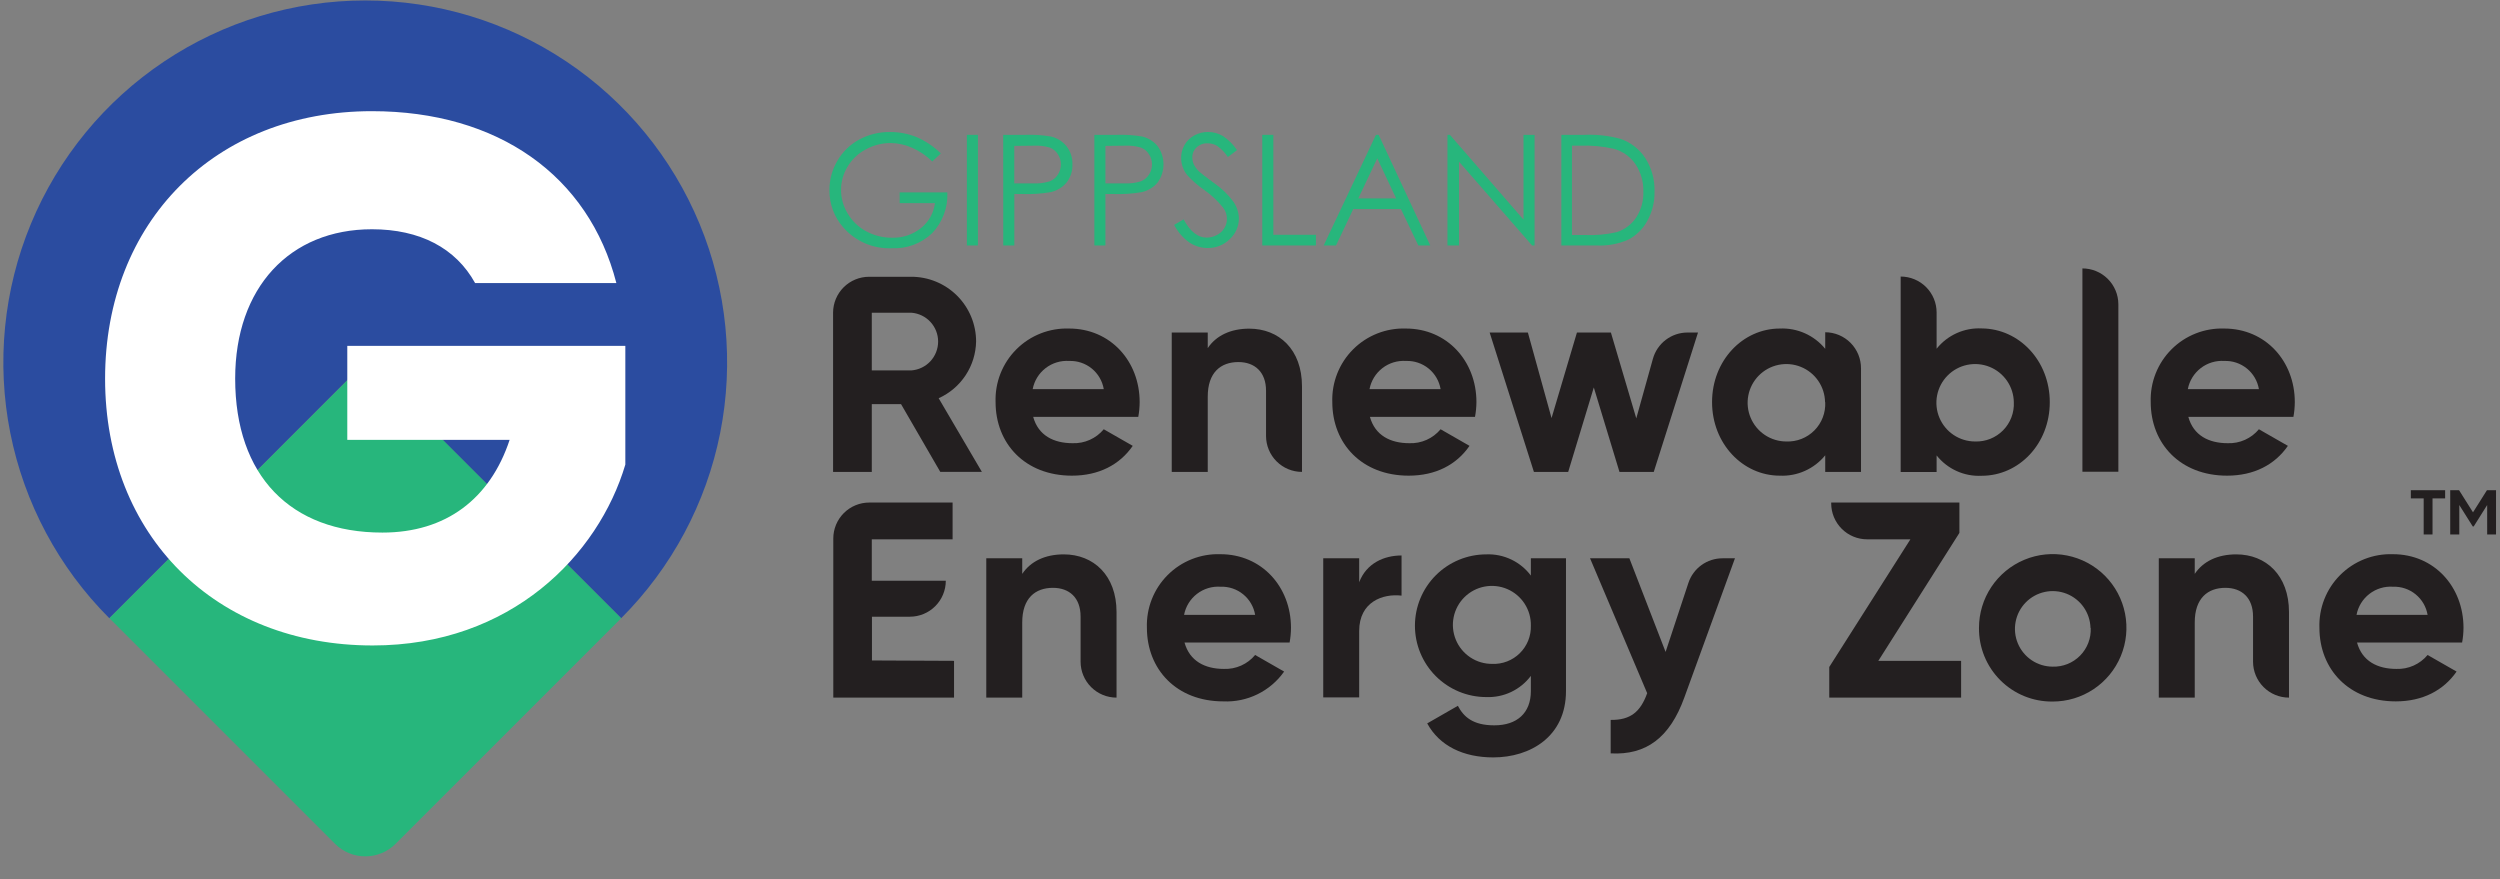 <?xml version="1.0" encoding="UTF-8"?>
<svg xmlns="http://www.w3.org/2000/svg" width="452" height="159" viewBox="0 0 452 159" fill="none">
  <rect x="0" y="0" width="452" height="159" fill="#808080" stroke="none"/>
  <path d="M170.1 27.74L168.55 29.2C167.495 28.15 166.254 27.306 164.89 26.71C163.665 26.165 162.341 25.875 161 25.86C159.433 25.863 157.892 26.262 156.52 27.02C155.155 27.739 154.016 28.822 153.23 30.15C152.466 31.41 152.061 32.856 152.06 34.33C152.059 35.844 152.478 37.329 153.27 38.62C154.069 39.973 155.224 41.08 156.61 41.82C158.047 42.595 159.657 42.994 161.29 42.98C163.181 43.035 165.03 42.419 166.51 41.24C167.909 40.124 168.817 38.506 169.04 36.73H162.66V34.79H171.28C171.344 36.141 171.133 37.49 170.66 38.757C170.187 40.023 169.463 41.181 168.53 42.16C167.563 43.085 166.418 43.803 165.165 44.27C163.912 44.738 162.576 44.945 161.24 44.88C159.585 44.953 157.935 44.65 156.412 43.996C154.89 43.341 153.536 42.351 152.45 41.1C150.816 39.242 149.929 36.844 149.96 34.37C149.953 32.51 150.447 30.683 151.39 29.08C152.321 27.468 153.677 26.143 155.31 25.25C157.036 24.313 158.976 23.837 160.94 23.87C162.578 23.861 164.202 24.174 165.72 24.79C167.352 25.491 168.837 26.492 170.1 27.74V27.74Z" fill="#27B67C"></path>
  <path d="M174.81 24.38H176.81V44.38H174.81V24.38Z" fill="#27B67C"></path>
  <path d="M181.38 24.38H185.38C186.926 24.323 188.474 24.423 190 24.68C191.099 24.931 192.083 25.54 192.8 26.41C193.546 27.344 193.933 28.515 193.89 29.71C193.941 30.901 193.565 32.072 192.83 33.01C192.077 33.898 191.049 34.51 189.91 34.75C188.229 35.029 186.523 35.14 184.82 35.08H183.39V44.38H181.39L181.38 24.38ZM183.38 26.38V33.16H186.77C187.784 33.209 188.798 33.084 189.77 32.79C190.383 32.556 190.905 32.132 191.26 31.58C191.622 31.024 191.814 30.374 191.81 29.71C191.811 29.059 191.62 28.422 191.26 27.88C190.921 27.342 190.421 26.925 189.83 26.69C188.884 26.406 187.896 26.288 186.91 26.34L183.38 26.38Z" fill="#27B67C"></path>
  <path d="M197.86 24.38H201.86C203.409 24.323 204.961 24.424 206.49 24.68C207.587 24.936 208.57 25.544 209.29 26.41C209.986 27.369 210.361 28.525 210.361 29.71C210.361 30.895 209.986 32.05 209.29 33.01C208.538 33.9 207.51 34.512 206.37 34.75C204.689 35.029 202.983 35.14 201.28 35.08H199.86V44.38H197.86V24.38ZM199.86 26.38V33.16H203.24C204.254 33.209 205.268 33.084 206.24 32.79C206.853 32.556 207.375 32.132 207.73 31.58C208.097 31.026 208.289 30.374 208.28 29.71C208.285 29.058 208.094 28.421 207.73 27.88C207.391 27.342 206.891 26.925 206.3 26.69C205.354 26.405 204.366 26.287 203.38 26.34L199.86 26.38Z" fill="#27B67C"></path>
  <path d="M212.29 40.66L213.99 39.66C215.18 41.86 216.57 42.96 218.13 42.96C218.789 42.961 219.438 42.8 220.02 42.49C220.581 42.208 221.05 41.77 221.37 41.23C221.673 40.726 221.833 40.148 221.83 39.56C221.826 38.837 221.588 38.135 221.15 37.56C220.171 36.33 219.019 35.249 217.73 34.35C216.587 33.565 215.54 32.649 214.61 31.62C213.927 30.746 213.554 29.669 213.55 28.56C213.54 27.724 213.758 26.901 214.18 26.18C214.595 25.459 215.205 24.87 215.94 24.48C216.698 24.067 217.547 23.854 218.41 23.86C219.336 23.86 220.246 24.101 221.05 24.56C222.083 25.234 222.968 26.112 223.65 27.14L222 28.39C221.488 27.611 220.837 26.933 220.08 26.39C219.556 26.071 218.953 25.905 218.34 25.91C217.974 25.893 217.608 25.95 217.265 26.077C216.921 26.204 216.607 26.399 216.34 26.65C216.09 26.877 215.892 27.155 215.759 27.466C215.626 27.777 215.561 28.112 215.57 28.45C215.57 28.888 215.662 29.32 215.84 29.72C216.09 30.221 216.428 30.671 216.84 31.05C217.11 31.31 217.97 31.97 219.43 33.05C220.801 33.977 222.004 35.13 222.99 36.46C223.608 37.341 223.956 38.384 223.99 39.46C223.993 40.17 223.848 40.873 223.564 41.524C223.28 42.175 222.863 42.76 222.34 43.24C221.814 43.76 221.189 44.169 220.502 44.444C219.815 44.719 219.08 44.853 218.34 44.84C217.165 44.844 216.015 44.496 215.04 43.84C213.881 43.016 212.938 41.925 212.29 40.66V40.66Z" fill="#27B67C"></path>
  <path d="M228.22 24.38H230.22V42.45H237.92V44.38H228.22V24.38Z" fill="#27B67C"></path>
  <path d="M249.26 24.38L258.59 44.38H256.43L253.29 37.8H244.67L241.55 44.38H239.32L248.77 24.38H249.26ZM249.01 28.63L245.58 35.87H252.42L249.01 28.63Z" fill="#27B67C"></path>
  <path d="M261.7 44.38V24.38H262.14L275.45 39.71V24.38H277.45V44.38H277L263.79 29.23V44.38H261.7Z" fill="#27B67C"></path>
  <path d="M282.29 44.38V24.38H286.44C288.637 24.282 290.837 24.525 292.96 25.1C294.83 25.728 296.431 26.973 297.5 28.63C298.629 30.424 299.2 32.512 299.14 34.63C299.181 36.477 298.732 38.302 297.84 39.92C297.071 41.349 295.899 42.521 294.47 43.29C292.647 44.108 290.656 44.482 288.66 44.38H282.29ZM284.21 42.49H286.52C288.454 42.576 290.391 42.404 292.28 41.98C293.727 41.526 294.976 40.591 295.82 39.33C296.722 37.943 297.175 36.313 297.12 34.66C297.168 32.909 296.679 31.185 295.72 29.72C294.79 28.351 293.405 27.355 291.81 26.91C289.784 26.448 287.706 26.257 285.63 26.34H284.21V42.49Z" fill="#27B67C"></path>
  <path d="M162.91 73.07H157.62V85.32H150.62V56.54C150.623 54.815 151.31 53.162 152.53 51.943C153.751 50.724 155.405 50.04 157.13 50.04H164.74C166.279 50.036 167.803 50.335 169.226 50.921C170.649 51.506 171.942 52.366 173.033 53.452C174.123 54.538 174.988 55.828 175.58 57.248C176.172 58.668 176.477 60.191 176.48 61.73C176.441 63.907 175.784 66.029 174.585 67.847C173.386 69.665 171.696 71.106 169.71 72L177.52 85.31H170L162.91 73.07ZM157.62 66.97H164.78C166.095 66.87 167.323 66.278 168.22 65.311C169.116 64.344 169.614 63.074 169.614 61.755C169.614 60.436 169.116 59.166 168.22 58.2C167.323 57.233 166.095 56.64 164.78 56.54H157.62V66.97Z" fill="#231F20"></path>
  <path d="M193.92 80.13C194.99 80.169 196.055 79.963 197.033 79.526C198.011 79.089 198.875 78.433 199.56 77.61L204.8 80.61C202.43 84.04 198.65 86 193.8 86C185.34 86 180 80.21 180 72.7C179.939 70.937 180.241 69.18 180.887 67.538C181.534 65.897 182.511 64.406 183.759 63.159C185.006 61.911 186.497 60.934 188.139 60.287C189.78 59.641 191.537 59.339 193.3 59.4C200.76 59.4 206.05 65.29 206.05 72.7C206.046 73.596 205.962 74.489 205.8 75.37H186.8C187.72 78.72 190.49 80.13 193.92 80.13ZM199.56 70.35C199.311 68.888 198.541 67.567 197.391 66.631C196.242 65.695 194.792 65.207 193.31 65.26C191.778 65.157 190.262 65.617 189.046 66.555C187.83 67.493 186.999 68.842 186.71 70.35H199.56Z" fill="#231F20"></path>
  <path d="M235.4 69.85V85.32C233.676 85.32 232.023 84.635 230.804 83.416C229.585 82.197 228.9 80.544 228.9 78.82V70.65C228.9 67.23 226.83 65.46 223.9 65.46C220.72 65.46 218.36 67.33 218.36 71.71V85.32H211.85V60.12H218.36V62.94C219.87 60.68 222.49 59.42 225.86 59.42C231.21 59.42 235.4 63.14 235.4 69.85Z" fill="#231F20"></path>
  <path d="M254.81 80.13C255.882 80.171 256.949 79.965 257.928 79.528C258.908 79.091 259.774 78.435 260.46 77.61L265.69 80.61C263.33 84.04 259.55 86 254.69 86C246.22 86 240.88 80.21 240.88 72.7C240.82 70.936 241.123 69.179 241.771 67.538C242.419 65.896 243.397 64.406 244.646 63.158C245.894 61.911 247.385 60.934 249.027 60.287C250.669 59.641 252.426 59.339 254.19 59.4C261.64 59.4 266.94 65.29 266.94 72.7C266.933 73.596 266.846 74.49 266.68 75.37H247.68C248.61 78.72 251.38 80.13 254.81 80.13ZM260.46 70.35C260.211 68.888 259.441 67.567 258.291 66.631C257.142 65.695 255.692 65.207 254.21 65.26C252.678 65.155 251.16 65.614 249.944 66.552C248.728 67.49 247.897 68.841 247.61 70.35H260.46Z" fill="#231F20"></path>
  <path d="M307 60.12L299 85.32H292.8L288.16 70.05L283.53 85.32H277.33L269.33 60.12H276.24L280.52 75.59L285.11 60.12H291.25L295.84 75.64L298.84 64.89C299.217 63.519 300.033 62.31 301.164 61.448C302.295 60.586 303.678 60.12 305.1 60.12H307Z" fill="#231F20"></path>
  <path d="M336.47 66.62V85.32H330V82.32C329.014 83.532 327.758 84.496 326.332 85.135C324.906 85.775 323.351 86.071 321.79 86C315.09 86 309.54 80.21 309.54 72.7C309.54 65.19 315.09 59.4 321.79 59.4C323.35 59.328 324.905 59.623 326.331 60.26C327.757 60.897 329.013 61.86 330 63.07V60.07C330.855 60.074 331.701 60.247 332.49 60.578C333.278 60.91 333.993 61.394 334.595 62.002C335.196 62.611 335.671 63.332 335.992 64.124C336.314 64.917 336.477 65.765 336.47 66.62V66.62ZM329.97 72.72C329.95 71.34 329.523 69.996 328.742 68.859C327.961 67.721 326.861 66.839 325.58 66.325C324.3 65.81 322.895 65.686 321.544 65.967C320.193 66.248 318.955 66.923 317.986 67.906C317.017 68.888 316.36 70.136 316.098 71.491C315.836 72.846 315.98 74.248 316.513 75.521C317.046 76.795 317.943 77.882 319.092 78.647C320.24 79.412 321.59 79.82 322.97 79.82C323.909 79.856 324.845 79.696 325.718 79.351C326.592 79.006 327.385 78.483 328.046 77.815C328.707 77.148 329.222 76.35 329.558 75.473C329.895 74.596 330.045 73.658 330 72.72H329.97Z" fill="#231F20"></path>
  <path d="M370.6 72.72C370.6 80.23 365.05 86.02 358.3 86.02C356.745 86.101 355.193 85.81 353.774 85.169C352.354 84.529 351.108 83.559 350.14 82.34V85.34H343.64V50C345.364 50 347.017 50.685 348.236 51.904C349.455 53.123 350.14 54.776 350.14 56.5V63.05C351.111 61.834 352.357 60.867 353.776 60.228C355.195 59.59 356.746 59.299 358.3 59.38C365.05 59.42 370.6 65.21 370.6 72.72ZM364.1 72.72C364.08 71.34 363.653 69.996 362.872 68.859C362.091 67.721 360.991 66.839 359.71 66.325C358.43 65.81 357.025 65.686 355.674 65.967C354.323 66.248 353.085 66.923 352.116 67.906C351.147 68.888 350.49 70.136 350.228 71.491C349.966 72.846 350.11 74.248 350.643 75.521C351.176 76.795 352.073 77.882 353.222 78.647C354.37 79.412 355.72 79.82 357.1 79.82C358.036 79.852 358.969 79.689 359.839 79.342C360.709 78.995 361.498 78.471 362.156 77.804C362.814 77.137 363.326 76.341 363.66 75.466C363.995 74.591 364.145 73.656 364.1 72.72Z" fill="#231F20"></path>
  <path d="M376.46 48.53C377.314 48.525 378.162 48.688 378.953 49.01C379.744 49.333 380.464 49.808 381.071 50.409C381.679 51.01 382.162 51.725 382.493 52.513C382.824 53.3 382.996 54.146 383 55V85.29H376.5V48.53H376.46Z" fill="#231F20"></path>
  <path d="M402.77 80.13C403.84 80.169 404.905 79.963 405.883 79.526C406.861 79.089 407.725 78.433 408.41 77.61L413.65 80.61C411.28 84.04 407.5 86 402.65 86C394.19 86 388.85 80.21 388.85 72.7C388.789 70.937 389.091 69.18 389.737 67.538C390.384 65.897 391.361 64.406 392.609 63.159C393.856 61.911 395.347 60.934 396.989 60.287C398.63 59.641 400.387 59.339 402.15 59.4C409.61 59.4 414.9 65.29 414.9 72.7C414.896 73.596 414.812 74.489 414.65 75.37H395.65C396.57 78.72 399.34 80.13 402.77 80.13ZM408.41 70.35C408.161 68.888 407.391 67.567 406.241 66.631C405.092 65.695 403.642 65.207 402.16 65.26C400.628 65.157 399.112 65.617 397.896 66.555C396.68 67.493 395.849 68.842 395.56 70.35H408.41Z" fill="#231F20"></path>
  <path d="M172.49 119.48V126.13H150.66V97.36C150.66 95.636 151.345 93.983 152.564 92.764C153.783 91.545 155.436 90.86 157.16 90.86H172.23V97.51H157.62V105H171C171 106.724 170.315 108.377 169.096 109.596C167.877 110.815 166.224 111.5 164.5 111.5H157.65V119.41L172.49 119.48Z" fill="#231F20"></path>
  <path d="M201.87 110.66V126.13C200.146 126.13 198.493 125.445 197.274 124.226C196.055 123.007 195.37 121.354 195.37 119.63V111.47C195.37 108.04 193.31 106.28 190.37 106.28C187.19 106.28 184.82 108.14 184.82 112.53V126.13H178.32V100.94H184.82V103.76C186.33 101.49 188.95 100.23 192.33 100.23C197.69 100.23 201.87 104 201.87 110.66Z" fill="#231F20"></path>
  <path d="M221.29 120.94C222.36 120.979 223.425 120.773 224.403 120.336C225.381 119.899 226.245 119.243 226.93 118.42L232.17 121.42C230.936 123.169 229.281 124.579 227.359 125.521C225.437 126.463 223.308 126.906 221.17 126.81C212.7 126.81 207.36 121.01 207.36 113.5C207.299 111.737 207.601 109.98 208.247 108.339C208.894 106.697 209.871 105.206 211.119 103.959C212.366 102.711 213.857 101.734 215.499 101.087C217.14 100.441 218.897 100.139 220.66 100.2C228.12 100.2 233.41 106.1 233.41 113.5C233.407 114.396 233.323 115.289 233.16 116.17H214.16C215.09 119.53 217.86 120.94 221.29 120.94ZM226.93 111.17C226.683 109.708 225.913 108.385 224.763 107.448C223.613 106.512 222.162 106.025 220.68 106.08C219.148 105.975 217.63 106.434 216.414 107.372C215.198 108.31 214.367 109.661 214.08 111.17H226.93Z" fill="#231F20"></path>
  <path d="M253.4 100.43V107.69C250.02 107.29 245.74 108.8 245.74 114.09V126.09H239.24V100.94H245.74V105.27C247.05 101.84 250.22 100.43 253.4 100.43Z" fill="#231F20"></path>
  <path d="M283.13 100.94V124.94C283.13 133.21 276.63 136.94 269.98 136.94C264.59 136.94 260.26 134.87 258.04 130.79L263.58 127.61C264.64 129.61 266.3 131.14 270.18 131.14C274.27 131.14 276.78 128.92 276.78 124.94V122.2C275.846 123.443 274.625 124.44 273.221 125.107C271.818 125.774 270.273 126.091 268.72 126.03C265.299 126.03 262.018 124.671 259.598 122.252C257.179 119.832 255.82 116.551 255.82 113.13C255.82 109.709 257.179 106.428 259.598 104.008C262.018 101.589 265.299 100.23 268.72 100.23C270.273 100.169 271.818 100.486 273.221 101.153C274.625 101.82 275.846 102.817 276.78 104.06V100.94H283.13ZM276.78 113.13C276.81 111.728 276.421 110.348 275.662 109.168C274.903 107.988 273.81 107.061 272.522 106.506C271.234 105.951 269.809 105.792 268.43 106.051C267.052 106.31 265.782 106.975 264.782 107.959C263.783 108.944 263.101 110.205 262.822 111.579C262.543 112.954 262.681 114.381 263.218 115.677C263.754 116.973 264.666 118.08 265.835 118.855C267.003 119.631 268.377 120.04 269.78 120.03C270.701 120.069 271.62 119.918 272.481 119.586C273.341 119.254 274.123 118.749 274.78 118.102C275.437 117.455 275.953 116.679 276.297 115.824C276.641 114.969 276.806 114.052 276.78 113.13Z" fill="#231F20"></path>
  <path d="M313.68 100.94L304.52 126.13C301.89 133.39 297.61 136.56 291.21 136.21V130.16C294.79 130.21 296.6 128.7 297.81 125.33L287.48 100.94H294.59L301.14 117.87L305.26 105.4C305.688 104.101 306.514 102.971 307.622 102.17C308.73 101.369 310.063 100.939 311.43 100.94H313.68Z" fill="#231F20"></path>
  <path d="M354.57 119.48V126.13H330.73V120.59L345.4 97.51H337.58C335.856 97.51 334.203 96.825 332.984 95.606C331.765 94.387 331.08 92.734 331.08 91.01V90.86H354.26V96.35L339.6 119.48H354.57Z" fill="#231F20"></path>
  <path d="M357.8 113.53C357.796 110.892 358.575 108.312 360.038 106.117C361.501 103.922 363.583 102.21 366.02 101.199C368.456 100.187 371.138 99.921 373.726 100.435C376.313 100.949 378.69 102.219 380.556 104.084C382.421 105.95 383.691 108.327 384.205 110.914C384.719 113.502 384.453 116.184 383.441 118.62C382.43 121.057 380.718 123.139 378.523 124.602C376.328 126.065 373.748 126.844 371.11 126.84C369.357 126.859 367.618 126.527 365.994 125.865C364.371 125.203 362.896 124.223 361.657 122.983C360.417 121.744 359.437 120.269 358.775 118.646C358.113 117.022 357.781 115.283 357.8 113.53V113.53ZM377.96 113.53C377.927 112.188 377.498 110.885 376.729 109.785C375.959 108.685 374.882 107.836 373.633 107.344C372.383 106.853 371.017 106.74 369.704 107.021C368.391 107.302 367.19 107.963 366.251 108.923C365.311 109.883 364.676 111.098 364.424 112.417C364.171 113.735 364.313 115.099 364.832 116.338C365.351 117.576 366.223 118.634 367.339 119.38C368.456 120.126 369.767 120.526 371.11 120.53C372.032 120.559 372.95 120.396 373.806 120.053C374.662 119.71 375.438 119.193 376.085 118.536C376.732 117.879 377.236 117.095 377.566 116.233C377.895 115.372 378.043 114.451 378 113.53H377.96Z" fill="#231F20"></path>
  <path d="M413.85 110.66V126.13C412.126 126.13 410.473 125.445 409.254 124.226C408.035 123.007 407.35 121.354 407.35 119.63V111.47C407.35 108.04 405.28 106.28 402.35 106.28C399.18 106.28 396.81 108.14 396.81 112.53V126.13H390.31V100.94H396.81V103.76C398.32 101.49 400.94 100.23 404.32 100.23C409.67 100.23 413.85 104 413.85 110.66Z" fill="#231F20"></path>
  <path d="M433.27 120.94C434.34 120.979 435.405 120.773 436.383 120.336C437.361 119.899 438.225 119.243 438.91 118.42L444.15 121.42C441.78 124.84 438 126.81 433.15 126.81C424.69 126.81 419.35 121.01 419.35 113.5C419.289 111.737 419.591 109.98 420.237 108.339C420.884 106.697 421.861 105.206 423.109 103.959C424.356 102.711 425.847 101.734 427.489 101.087C429.13 100.441 430.887 100.139 432.65 100.2C440.11 100.2 445.4 106.1 445.4 113.5C445.397 114.396 445.313 115.289 445.15 116.17H426.15C427.07 119.53 429.84 120.94 433.27 120.94ZM438.91 111.17C438.661 109.709 437.891 108.387 436.741 107.451C435.592 106.515 434.142 106.028 432.66 106.08C431.128 105.975 429.61 106.434 428.394 107.372C427.178 108.31 426.347 109.661 426.06 111.17H438.91Z" fill="#231F20"></path>
  <path d="M112.3 111.78C121.451 102.63 127.683 90.971 130.208 78.279C132.732 65.587 131.437 52.431 126.485 40.475C121.533 28.519 113.146 18.3 102.386 11.11C91.626 3.92 78.976 0.083 66.035 0.083C53.094 0.083 40.444 3.92 29.684 11.11C18.924 18.3 10.537 28.519 5.585 40.475C0.633 52.431 -0.662 65.587 1.862 78.279C4.387 90.971 10.619 102.63 19.77 111.78L66 65.52L112.3 111.78Z" fill="#2B4CA0"></path>
  <path d="M112.306 111.78L71.52 152.565C70.069 154.017 68.1 154.832 66.047 154.832C63.995 154.832 62.026 154.017 60.574 152.565L19.781 111.772L66.04 65.514L112.306 111.78Z" fill="#27B67C"></path>
  <path d="M111.44 51.18H85.9C82.39 44.83 75.9 41.45 67.25 41.45C52.39 41.45 42.52 51.99 42.52 68.45C42.52 86.02 52.52 96.29 69.14 96.29C80.63 96.29 88.6 90.21 92.14 79.53H62.79V62.53H113.06V84C108.2 100.35 92.39 116.7 67.39 116.7C39 116.71 19 96.85 19 68.47C19 40.09 38.87 20.1 67.24 20.1C90 20.1 106.44 31.72 111.44 51.18Z" fill="white"></path>
  <path d="M442.08 90.11H439.8V96.63H438.2V90.11H435.88V88.63H442.08V90.11ZM451.28 88.63V96.63H449.68V91.31L447.24 95.19H447.08L444.64 91.31V96.63H443V88.63H444.6L447.12 92.63L449.64 88.63H451.28Z" fill="#231F20"></path>
</svg>
